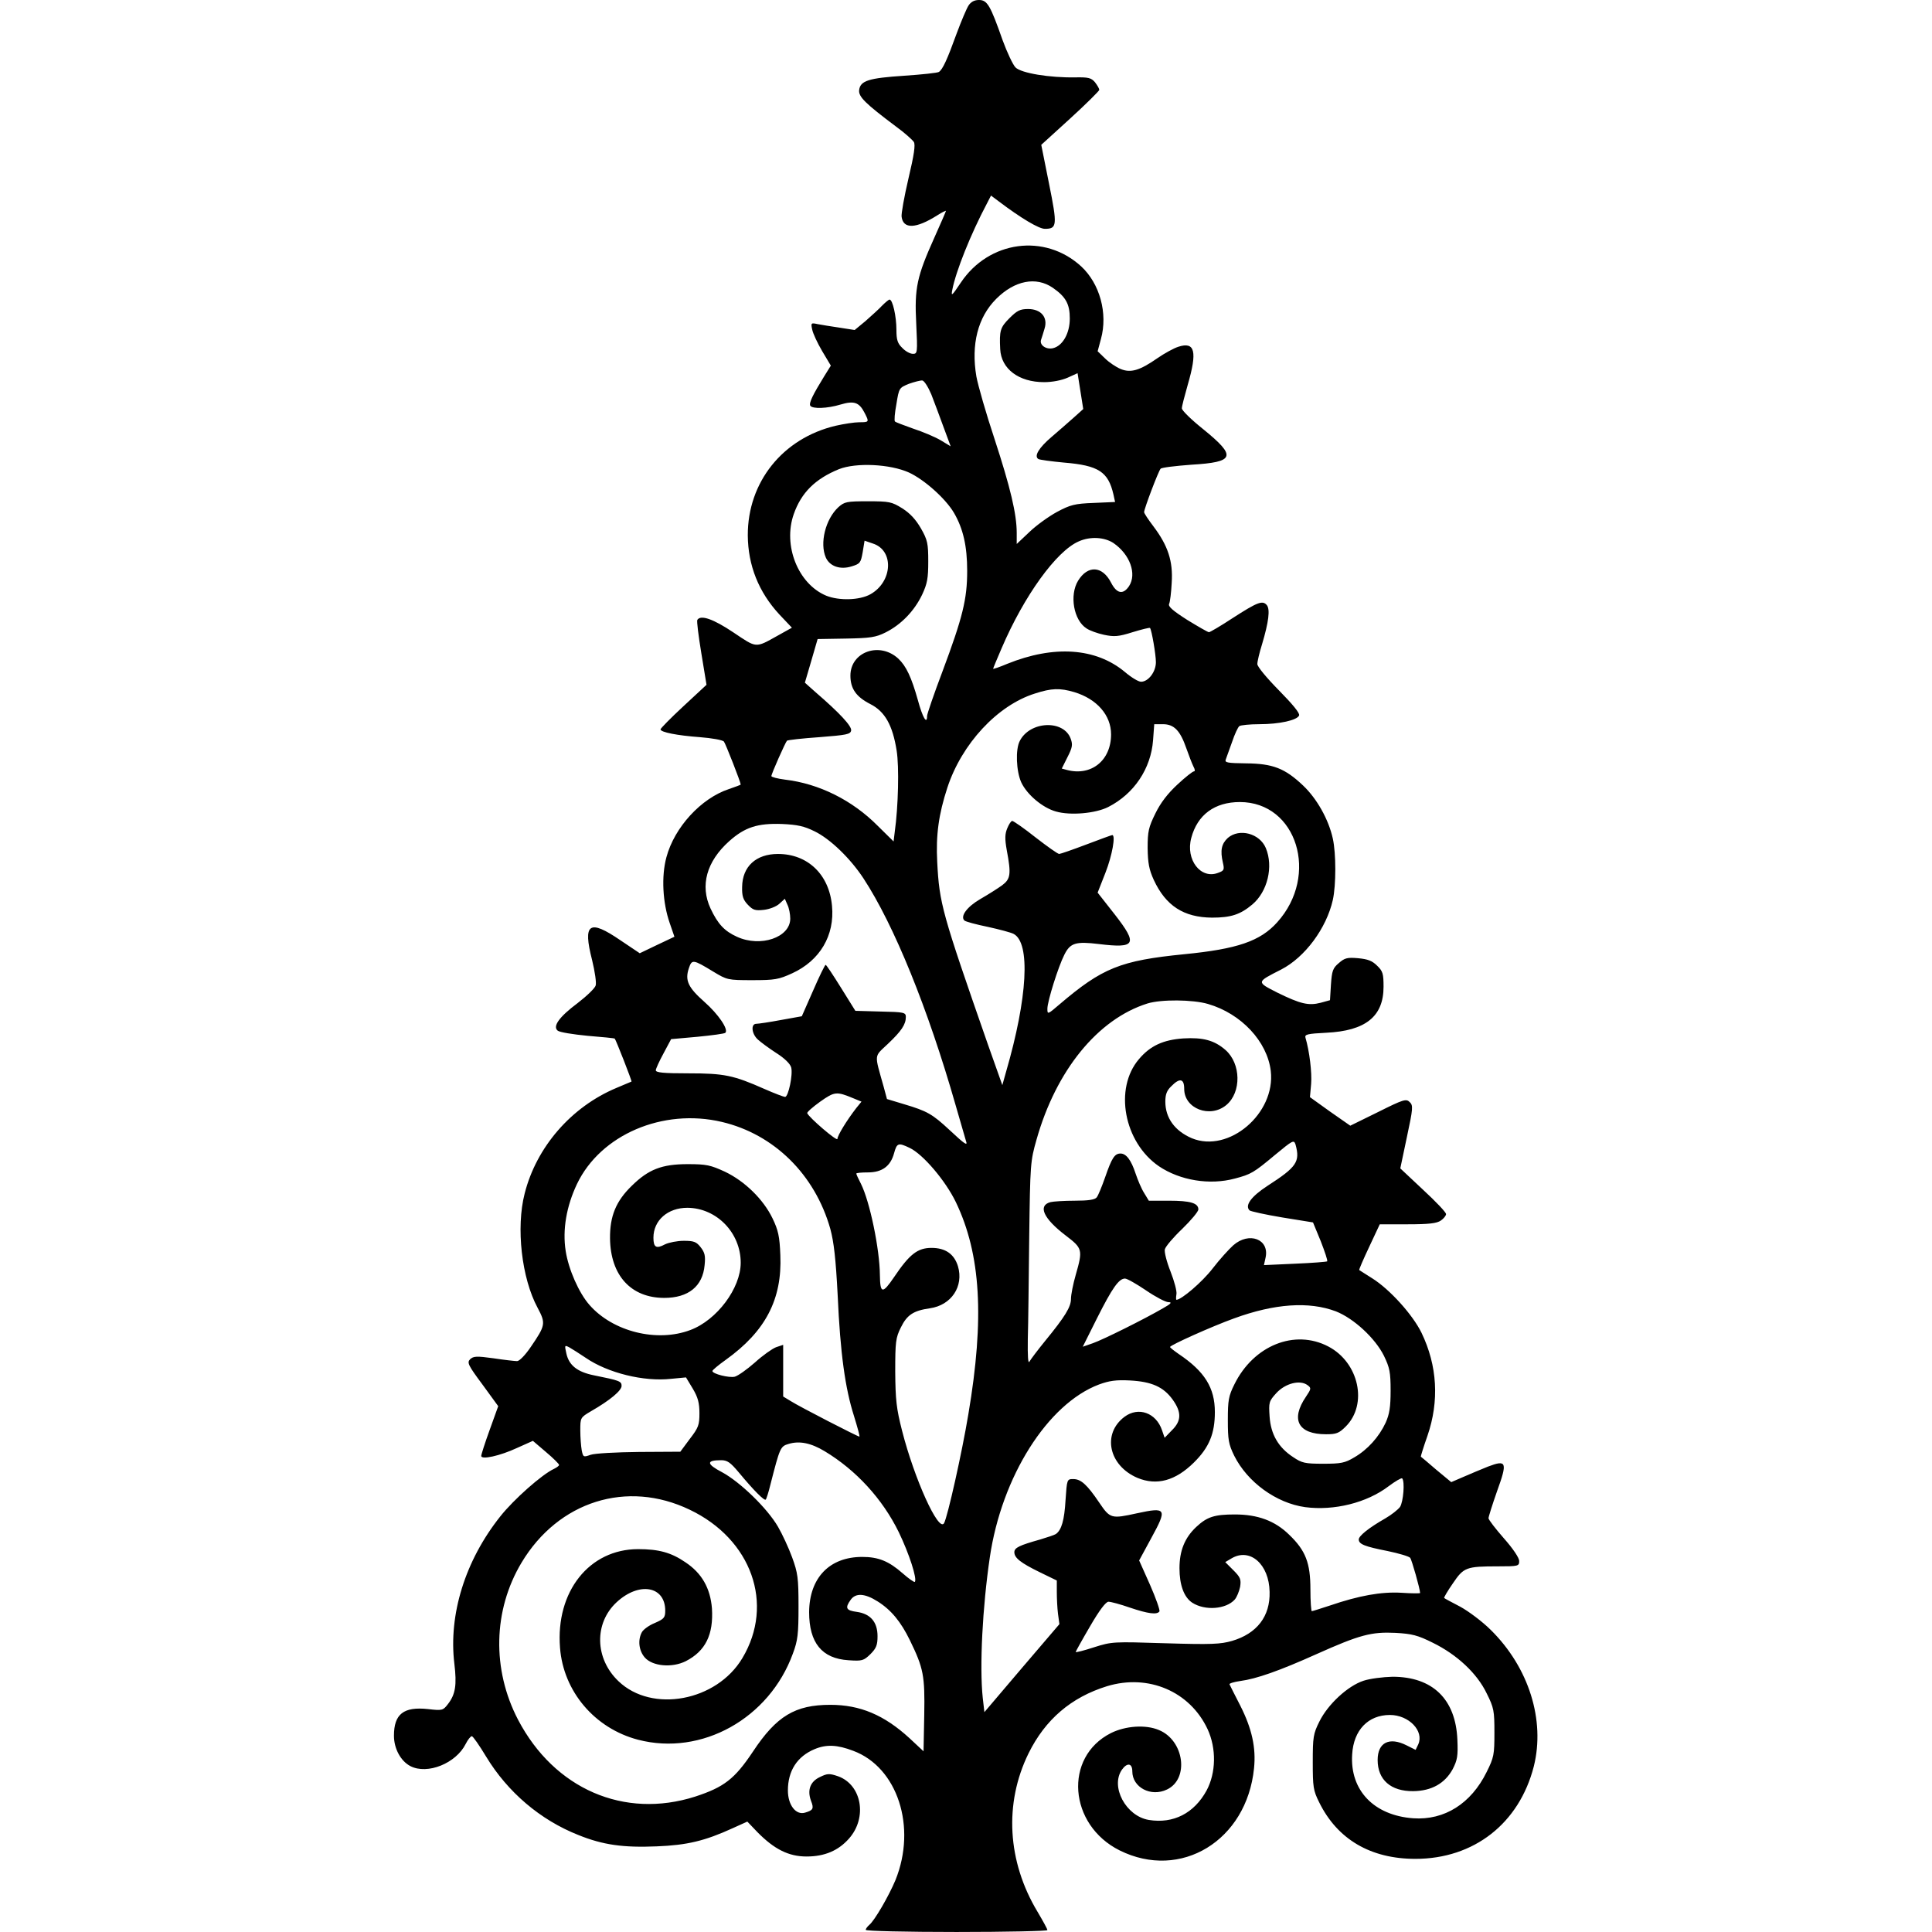 <?xml version="1.0" encoding="UTF-8" standalone="yes"?>
<svg version="1.0" xmlns="http://www.w3.org/2000/svg" width="100mm" height="100mm" viewBox="0 0 485 819" preserveAspectRatio="xMidYMid meet">
  <g transform="translate(0,819) scale(0.1,-0.1)" fill="#000000" stroke="none">
    <path d="M2436 8167 c-8 -12 -31 -66 -51 -120 -39 -108 -59 -152 -75 -162 -6
-4 -72 -11 -146 -16 -152 -10 -187 -21 -192 -61 -3 -28 25 -56 157 -155 36
-26 69 -56 75 -65 7 -12 1 -54 -23 -155 -18 -77 -31 -150 -29 -162 7 -53 61
-51 151 6 20 13 37 21 37 19 0 -2 -22 -53 -49 -113 -74 -165 -85 -213 -77
-365 6 -124 5 -128 -14 -128 -12 0 -32 11 -45 25 -20 19 -25 34 -25 77 0 57
-16 128 -29 128 -4 0 -18 -12 -32 -26 -13 -14 -45 -43 -70 -65 l-46 -38 -64
10 c-35 5 -77 12 -93 15 -28 6 -29 5 -23 -23 3 -16 22 -57 42 -91 l37 -62 -28
-45 c-48 -78 -66 -114 -59 -125 9 -14 72 -12 128 5 57 17 79 10 102 -35 20
-39 20 -40 -22 -40 -21 0 -66 -7 -101 -15 -224 -53 -373 -239 -372 -465 1
-127 46 -240 134 -335 l53 -56 -61 -34 c-95 -53 -87 -53 -187 14 -85 57 -139
76 -153 53 -3 -5 5 -68 17 -141 l22 -134 -98 -91 c-54 -50 -97 -94 -97 -98 0
-12 71 -26 167 -33 51 -4 97 -12 102 -19 7 -9 71 -172 71 -182 0 -1 -23 -10
-50 -19 -118 -39 -231 -162 -265 -289 -22 -81 -16 -193 14 -279 l20 -58 -74
-35 -73 -35 -82 55 c-133 91 -160 72 -120 -84 12 -49 19 -98 15 -108 -3 -11
-37 -44 -76 -74 -79 -59 -107 -99 -85 -117 8 -7 65 -16 127 -22 62 -5 114 -10
115 -12 5 -5 74 -181 71 -182 -1 0 -30 -13 -64 -27 -191 -80 -339 -250 -389
-448 -37 -144 -13 -358 55 -484 35 -66 34 -74 -29 -166 -23 -34 -48 -60 -58
-60 -9 0 -54 5 -100 12 -72 10 -85 9 -99 -4 -14 -14 -9 -25 52 -107 l67 -92
-36 -100 c-20 -55 -36 -105 -36 -111 0 -17 79 0 152 34 l67 30 55 -47 c31 -26
56 -51 56 -55 0 -4 -10 -11 -22 -17 -50 -23 -170 -129 -227 -201 -149 -187
-220 -416 -195 -624 11 -91 5 -131 -28 -173 -20 -26 -24 -27 -84 -20 -103 11
-144 -21 -144 -113 0 -55 29 -108 70 -129 72 -37 193 12 234 94 9 18 21 33 26
33 5 0 32 -39 61 -87 91 -150 229 -268 391 -332 104 -42 190 -54 332 -48 128
5 204 23 322 77 l62 28 43 -45 c71 -72 132 -103 208 -103 77 0 135 25 180 76
79 89 54 228 -46 264 -38 13 -46 12 -77 -3 -41 -19 -55 -55 -38 -101 13 -33 9
-40 -25 -50 -39 -12 -73 32 -73 94 0 83 39 144 113 175 50 21 96 19 164 -7
188 -70 270 -323 179 -548 -28 -67 -88 -171 -111 -190 -8 -7 -15 -16 -15 -21
0 -5 171 -9 385 -9 212 0 385 4 385 8 0 5 -19 39 -42 78 -128 213 -142 459
-38 671 71 144 181 238 333 285 175 53 351 -22 426 -182 38 -82 36 -185 -4
-260 -53 -97 -141 -142 -245 -125 -97 16 -164 141 -114 213 22 31 44 28 44 -7
0 -68 79 -110 147 -77 95 45 73 208 -34 252 -56 24 -142 18 -204 -13 -201
-102 -179 -389 37 -497 259 -129 539 41 570 348 9 87 -9 168 -58 265 -24 46
-44 87 -46 91 -1 4 19 10 46 14 68 9 165 43 323 114 183 82 233 95 335 90 70
-4 94 -10 158 -42 102 -50 187 -129 228 -214 31 -62 33 -74 33 -167 0 -93 -2
-105 -33 -167 -66 -134 -179 -205 -311 -196 -167 12 -269 119 -259 271 6 103
68 167 160 167 80 0 146 -68 120 -125 l-11 -23 -38 19 c-73 37 -123 13 -123
-62 0 -84 56 -133 151 -132 78 1 134 33 167 93 20 39 23 56 20 125 -7 172
-105 267 -275 267 -41 -1 -96 -8 -123 -17 -67 -22 -151 -100 -187 -173 -26
-52 -28 -66 -28 -172 0 -105 2 -120 27 -170 77 -157 218 -240 408 -240 248 0
440 150 502 392 49 196 -21 419 -182 578 -36 36 -95 80 -130 99 -36 19 -67 35
-68 37 -2 1 14 29 37 62 46 68 56 72 192 72 86 0 89 1 89 23 0 13 -26 52 -65
96 -36 41 -65 79 -65 85 0 6 16 57 36 114 45 124 41 135 -38 105 -29 -12 -76
-31 -105 -44 l-51 -22 -64 53 c-35 30 -64 55 -65 55 -1 0 11 40 28 88 51 148
42 298 -25 437 -37 76 -134 184 -209 231 -29 18 -53 34 -55 35 -2 1 17 45 42
98 l45 96 118 0 c91 0 124 4 141 16 12 8 22 21 22 27 1 7 -43 53 -97 103 l-97
91 28 133 c26 121 27 134 12 148 -15 15 -26 12 -134 -42 l-118 -58 -86 60 -85
61 5 56 c4 47 -7 139 -24 196 -4 14 8 17 88 21 167 8 243 69 243 195 0 55 -3
66 -27 89 -21 21 -39 28 -81 32 -46 4 -57 1 -82 -21 -25 -21 -29 -33 -33 -91
l-4 -66 -40 -11 c-51 -13 -85 -5 -183 43 -90 46 -90 44 16 98 101 52 192 175
219 295 14 63 14 197 0 260 -18 82 -68 170 -126 225 -77 73 -128 93 -242 94
-78 1 -91 3 -86 16 3 8 15 42 27 75 11 33 25 63 31 67 6 4 44 8 84 8 86 0 161
17 169 37 4 10 -28 48 -86 107 -53 54 -91 100 -91 111 0 11 9 49 20 84 28 94
35 148 20 166 -18 21 -39 13 -146 -56 -50 -33 -95 -59 -99 -59 -5 0 -46 24
-92 52 -61 39 -82 57 -77 68 4 8 9 49 11 90 6 91 -16 157 -77 238 -22 29 -40
56 -40 61 0 14 61 175 70 184 4 5 63 12 130 17 186 11 193 35 50 151 -50 40
-90 79 -90 88 0 9 12 54 25 100 41 141 31 184 -40 161 -19 -6 -59 -28 -88 -48
-76 -53 -114 -64 -157 -46 -19 8 -49 28 -66 45 l-31 30 14 52 c30 109 -5 235
-84 308 -154 141 -391 109 -510 -69 -38 -57 -42 -60 -36 -30 15 78 78 236 147
366 l17 33 32 -24 c95 -72 171 -117 196 -117 52 0 54 13 18 191 l-33 165 123
112 c68 62 123 117 123 121 0 5 -8 19 -18 32 -16 19 -28 22 -83 21 -110 -2
-230 18 -254 42 -11 11 -36 64 -55 116 -52 148 -65 170 -100 170 -20 0 -34 -8
-44 -23z m357 -1197 c55 -38 72 -69 72 -130 0 -63 -30 -116 -71 -126 -29 -7
-58 13 -51 35 3 9 10 30 15 48 15 48 -15 83 -70 83 -34 0 -47 -7 -79 -39 -39
-39 -43 -53 -39 -131 4 -84 79 -140 186 -140 36 0 75 8 100 19 l42 19 12 -76
12 -76 -40 -36 c-21 -19 -64 -56 -94 -82 -54 -46 -76 -82 -56 -94 5 -3 54 -10
109 -15 146 -12 187 -39 209 -135 l7 -32 -91 -4 c-80 -3 -99 -8 -155 -38 -35
-19 -88 -57 -117 -85 l-54 -51 0 47 c0 80 -27 193 -94 398 -36 108 -70 227
-77 265 -23 136 6 251 84 329 78 78 169 96 240 47z m-515 -452 c12 -32 36 -94
52 -139 l30 -81 -43 26 c-24 14 -76 36 -116 49 -39 14 -74 27 -77 30 -4 3 -1
37 6 74 11 69 12 69 53 86 23 8 49 15 57 14 8 -1 25 -28 38 -59z m-95 -331
c65 -30 155 -110 191 -171 39 -67 56 -141 56 -246 0 -120 -19 -197 -105 -427
-36 -95 -65 -180 -65 -188 0 -39 -19 -7 -39 67 -27 96 -49 144 -83 176 -79 73
-203 29 -203 -72 0 -55 24 -90 85 -121 61 -31 94 -89 111 -197 11 -68 7 -237
-8 -344 l-5 -41 -67 66 c-108 109 -249 179 -393 196 -32 4 -58 11 -58 15 0 10
59 142 66 150 3 3 65 10 137 15 115 9 132 12 135 28 4 18 -49 75 -150 162
l-46 41 27 92 27 93 120 2 c103 2 126 5 168 26 66 33 122 91 155 160 22 47 26
70 26 141 0 76 -3 91 -31 140 -22 38 -46 64 -79 85 -45 28 -55 30 -146 30 -90
0 -99 -2 -125 -25 -55 -51 -80 -153 -53 -214 17 -37 61 -52 109 -37 36 11 39
15 47 60 l8 49 35 -12 c91 -29 84 -162 -10 -215 -46 -26 -134 -28 -188 -6
-119 50 -184 213 -137 346 32 91 91 149 191 190 73 29 217 22 297 -14z m867
-299 c70 -48 100 -131 66 -183 -25 -37 -52 -32 -76 15 -37 72 -99 75 -140 8
-37 -61 -19 -167 36 -202 13 -9 46 -21 74 -27 43 -9 61 -8 121 11 39 12 72 20
74 18 7 -8 25 -113 25 -145 0 -41 -32 -83 -63 -83 -11 0 -41 18 -68 41 -123
103 -301 115 -499 35 -33 -14 -60 -23 -60 -21 0 2 16 41 36 87 95 222 232 412
327 453 49 22 109 18 147 -7z m-166 -632 c96 -29 156 -98 156 -179 0 -111 -84
-178 -187 -151 l-22 6 24 48 c21 41 23 53 14 78 -29 82 -173 76 -216 -9 -19
-36 -15 -128 6 -175 24 -52 90 -108 147 -124 62 -18 169 -8 222 19 110 56 181
163 190 283 l5 68 37 0 c47 0 73 -27 99 -102 11 -31 24 -65 30 -77 7 -13 8
-21 2 -21 -5 0 -37 -25 -70 -56 -41 -38 -71 -77 -93 -122 -29 -59 -33 -76 -33
-147 1 -64 6 -91 26 -135 51 -110 127 -159 247 -160 80 0 120 13 171 56 64 54
90 160 57 239 -26 62 -112 85 -161 43 -27 -25 -33 -53 -21 -105 7 -30 5 -34
-20 -43 -74 -29 -139 56 -114 148 26 98 99 152 206 152 242 0 338 -311 158
-510 -72 -80 -169 -113 -393 -135 -272 -27 -348 -58 -530 -213 -50 -43 -51
-43 -51 -18 0 31 46 178 72 229 25 50 48 57 147 45 156 -19 165 -1 67 125
l-73 93 33 84 c29 74 44 160 29 160 -3 0 -52 -18 -110 -40 -58 -22 -110 -40
-115 -40 -6 0 -51 32 -100 70 -49 39 -94 70 -99 70 -5 0 -14 -14 -21 -31 -10
-24 -11 -44 -2 -94 19 -101 16 -121 -20 -148 -18 -13 -59 -39 -92 -58 -57 -33
-86 -73 -68 -91 5 -5 50 -17 99 -27 50 -11 99 -24 110 -30 72 -38 59 -271 -32
-584 l-16 -57 -61 172 c-195 559 -206 598 -215 774 -6 114 6 202 43 315 61
186 212 349 371 399 71 23 106 24 167 6z m-1101 -590 c66 -32 151 -114 207
-199 130 -198 274 -553 391 -962 22 -77 42 -146 44 -152 8 -22 -4 -15 -69 46
-74 69 -96 81 -193 110 l-73 22 -14 52 c-40 143 -42 125 18 182 57 54 76 82
76 114 0 19 -7 21 -107 23 l-107 3 -61 98 c-33 53 -62 97 -65 97 -3 0 -27 -49
-53 -109 l-48 -109 -89 -16 c-48 -9 -95 -16 -104 -16 -24 0 -20 -43 7 -67 12
-11 47 -37 78 -57 35 -22 59 -46 63 -61 8 -30 -12 -125 -26 -125 -5 0 -45 15
-88 34 -131 58 -170 66 -322 66 -104 0 -138 3 -138 13 0 6 15 39 33 72 l32 60
112 10 c61 6 115 13 118 17 14 14 -29 78 -89 131 -69 61 -83 91 -66 142 13 39
17 39 104 -14 58 -35 61 -36 165 -36 96 0 112 3 169 29 118 54 181 161 169
286 -12 133 -103 220 -229 220 -93 0 -151 -53 -152 -140 -1 -38 4 -54 24 -75
22 -23 31 -26 68 -22 25 3 53 14 66 26 l23 21 11 -25 c7 -14 12 -41 12 -59 0
-80 -126 -123 -226 -77 -53 24 -81 54 -112 120 -45 97 -17 199 79 285 66 59
120 77 225 73 64 -3 93 -9 137 -31z m1668 -732 c141 -41 251 -159 266 -284 21
-180 -178 -350 -335 -285 -72 31 -112 86 -112 155 0 30 6 47 25 65 36 37 55
33 55 -11 0 -84 110 -126 179 -68 64 54 62 175 -4 233 -47 41 -95 54 -179 49
-85 -6 -140 -31 -188 -88 -106 -124 -64 -352 85 -454 89 -60 215 -81 322 -52
68 18 79 24 171 101 75 62 79 64 86 43 20 -73 5 -95 -119 -175 -69 -45 -97
-83 -76 -104 4 -4 67 -18 139 -30 l130 -21 33 -80 c17 -44 30 -82 27 -85 -2
-2 -63 -7 -136 -10 l-132 -6 7 32 c17 78 -70 111 -137 52 -18 -16 -58 -60 -88
-99 -44 -57 -132 -132 -153 -132 -2 0 -2 10 0 23 3 12 -9 56 -25 97 -16 40
-27 83 -24 94 3 12 36 51 74 87 37 36 68 73 68 82 0 27 -34 37 -124 37 l-86 0
-20 33 c-11 17 -27 55 -36 82 -19 58 -40 85 -64 85 -25 0 -37 -19 -65 -100
-14 -40 -30 -79 -36 -86 -8 -10 -36 -14 -93 -14 -44 0 -91 -3 -103 -6 -55 -15
-29 -70 64 -141 72 -55 74 -60 43 -168 -11 -38 -20 -84 -20 -101 0 -34 -24
-74 -110 -179 -31 -38 -61 -78 -66 -87 -6 -11 -8 23 -7 95 2 62 4 256 6 432 4
311 5 323 31 414 83 294 260 511 470 577 58 18 192 17 257 -2z m-1503 -400
l34 -14 -22 -27 c-41 -53 -80 -117 -80 -131 0 -13 -120 90 -128 109 -2 4 23
26 55 49 61 43 69 44 141 14z m-558 -100 c221 -52 395 -223 460 -454 15 -56
23 -126 31 -280 11 -248 32 -396 69 -512 15 -49 26 -88 23 -88 -7 0 -254 127
-290 150 l-33 20 0 109 0 110 -30 -10 c-16 -6 -57 -35 -90 -65 -33 -29 -71
-56 -85 -60 -24 -6 -95 12 -95 24 0 4 25 25 56 47 169 121 240 257 232 444 -3
80 -9 106 -33 156 -39 81 -118 158 -202 198 -61 28 -78 32 -158 32 -109 0
-166 -22 -237 -92 -67 -65 -93 -129 -92 -223 2 -157 89 -252 230 -252 102 0
163 49 171 139 4 39 1 53 -17 76 -18 23 -29 27 -71 27 -28 0 -63 -7 -80 -15
-37 -20 -49 -13 -49 28 0 74 61 127 144 127 124 -1 226 -106 226 -233 0 -108
-101 -243 -213 -285 -142 -54 -329 -7 -428 106 -45 51 -89 151 -101 229 -14
90 3 189 48 284 100 209 364 322 614 263z m796 -110 c57 -27 152 -139 196
-230 106 -221 122 -491 53 -899 -27 -163 -88 -435 -103 -462 -23 -40 -126 188
-178 392 -24 94 -28 130 -29 250 0 127 2 144 24 188 26 53 53 71 123 81 91 13
144 93 119 178 -16 52 -53 78 -112 78 -59 0 -93 -26 -159 -124 -49 -72 -59
-71 -60 9 -1 111 -43 312 -80 386 -11 21 -20 41 -20 44 0 3 22 5 49 5 60 0 96
26 111 81 12 44 18 46 66 23z m1002 -604 c41 -28 83 -50 95 -50 17 0 11 -7
-23 -26 -79 -46 -254 -133 -297 -148 l-43 -15 61 122 c64 127 92 167 118 167
9 0 49 -23 89 -50z m805 -89 c76 -30 167 -114 204 -189 24 -50 28 -69 28 -147
0 -70 -5 -100 -21 -136 -28 -60 -76 -114 -133 -147 -40 -24 -57 -27 -132 -27
-77 0 -90 3 -127 28 -63 41 -95 97 -100 172 -4 60 -3 65 29 100 38 41 100 57
132 33 16 -12 16 -15 -7 -49 -66 -97 -33 -159 85 -159 44 0 55 4 84 33 94 94
56 271 -74 339 -143 75 -317 4 -398 -160 -25 -50 -28 -68 -28 -152 0 -83 3
-102 27 -151 56 -112 178 -201 301 -218 122 -16 261 18 354 89 28 21 54 36 57
33 12 -13 5 -99 -9 -121 -9 -12 -37 -34 -63 -49 -70 -40 -112 -74 -112 -89 0
-20 25 -30 122 -49 48 -10 92 -23 96 -29 7 -9 42 -133 42 -149 0 -2 -36 -2
-79 1 -86 5 -180 -12 -303 -54 -40 -13 -74 -24 -77 -24 -3 0 -6 42 -6 93 0
111 -20 164 -90 231 -60 59 -133 86 -230 86 -87 0 -118 -10 -164 -53 -49 -46
-71 -101 -71 -175 0 -71 19 -123 54 -146 54 -35 143 -28 180 13 9 10 19 35 23
54 5 32 1 41 -29 71 l-34 34 27 16 c78 46 159 -25 161 -142 3 -104 -54 -177
-159 -208 -49 -14 -87 -16 -283 -10 -221 7 -226 7 -302 -17 -43 -14 -78 -23
-78 -20 0 2 27 51 61 109 40 69 67 104 78 104 10 0 51 -11 91 -25 77 -26 115
-31 125 -16 3 5 -15 56 -40 113 l-46 103 51 94 c69 126 65 133 -60 106 -109
-24 -114 -23 -160 45 -52 77 -78 100 -110 100 -27 0 -27 -1 -33 -89 -5 -86
-17 -127 -41 -144 -6 -4 -36 -14 -66 -23 -89 -25 -110 -35 -110 -54 0 -24 26
-45 108 -85 l72 -35 0 -48 c0 -27 2 -69 5 -93 l6 -44 -159 -186 -159 -187 -7
61 c-14 133 -1 385 30 595 50 342 245 651 463 733 44 16 72 20 131 17 92 -5
142 -27 181 -81 38 -53 38 -90 -3 -130 l-31 -32 -11 32 c-25 74 -100 101 -159
57 -96 -72 -67 -207 55 -259 82 -34 161 -12 239 65 65 64 89 123 89 214 0 103
-43 172 -153 246 -20 14 -37 27 -37 30 1 8 177 87 271 121 172 63 318 73 432
30z m-3180 -197 c93 -64 246 -102 362 -89 l63 6 29 -48 c22 -37 28 -61 28
-104 0 -50 -4 -61 -41 -109 l-40 -54 -175 -1 c-96 -1 -188 -6 -205 -12 -31
-11 -32 -10 -38 19 -3 17 -6 55 -6 84 0 54 0 55 46 82 80 46 129 87 129 107 0
20 -9 23 -118 45 -69 14 -105 42 -116 92 -8 36 -8 37 13 26 11 -6 42 -26 69
-44z m1013 -396 c133 -80 245 -202 314 -343 44 -91 79 -199 68 -211 -3 -2 -26
14 -51 36 -59 52 -103 70 -172 70 -139 0 -224 -89 -225 -234 0 -130 54 -197
167 -204 58 -4 64 -2 93 26 25 25 30 39 30 76 0 60 -30 95 -88 103 -45 6 -51
16 -26 51 21 30 60 28 115 -7 57 -36 98 -86 136 -164 58 -119 64 -150 61 -317
l-3 -154 -60 56 c-107 98 -209 141 -335 141 -149 0 -228 -47 -328 -198 -78
-117 -123 -151 -245 -191 -301 -96 -597 32 -751 326 -111 213 -106 464 15 666
156 260 447 352 713 224 262 -125 360 -400 223 -629 -109 -183 -383 -234 -525
-98 -101 96 -104 246 -8 335 95 88 206 69 206 -36 0 -29 -5 -35 -44 -52 -25
-10 -49 -28 -55 -39 -18 -33 -13 -78 12 -107 33 -38 116 -45 174 -16 84 43
118 113 111 224 -7 86 -43 149 -112 195 -61 42 -114 56 -201 56 -207 0 -350
-180 -331 -418 14 -185 147 -342 331 -390 269 -70 556 90 656 365 21 56 24 83
24 200 0 121 -3 142 -27 208 -15 41 -42 99 -60 130 -46 79 -161 190 -237 231
-67 35 -68 51 -4 51 26 0 39 -9 75 -52 63 -76 108 -121 114 -115 3 3 12 31 20
64 40 156 42 162 77 172 46 14 95 4 153 -31z"/>
  </g>
</svg>